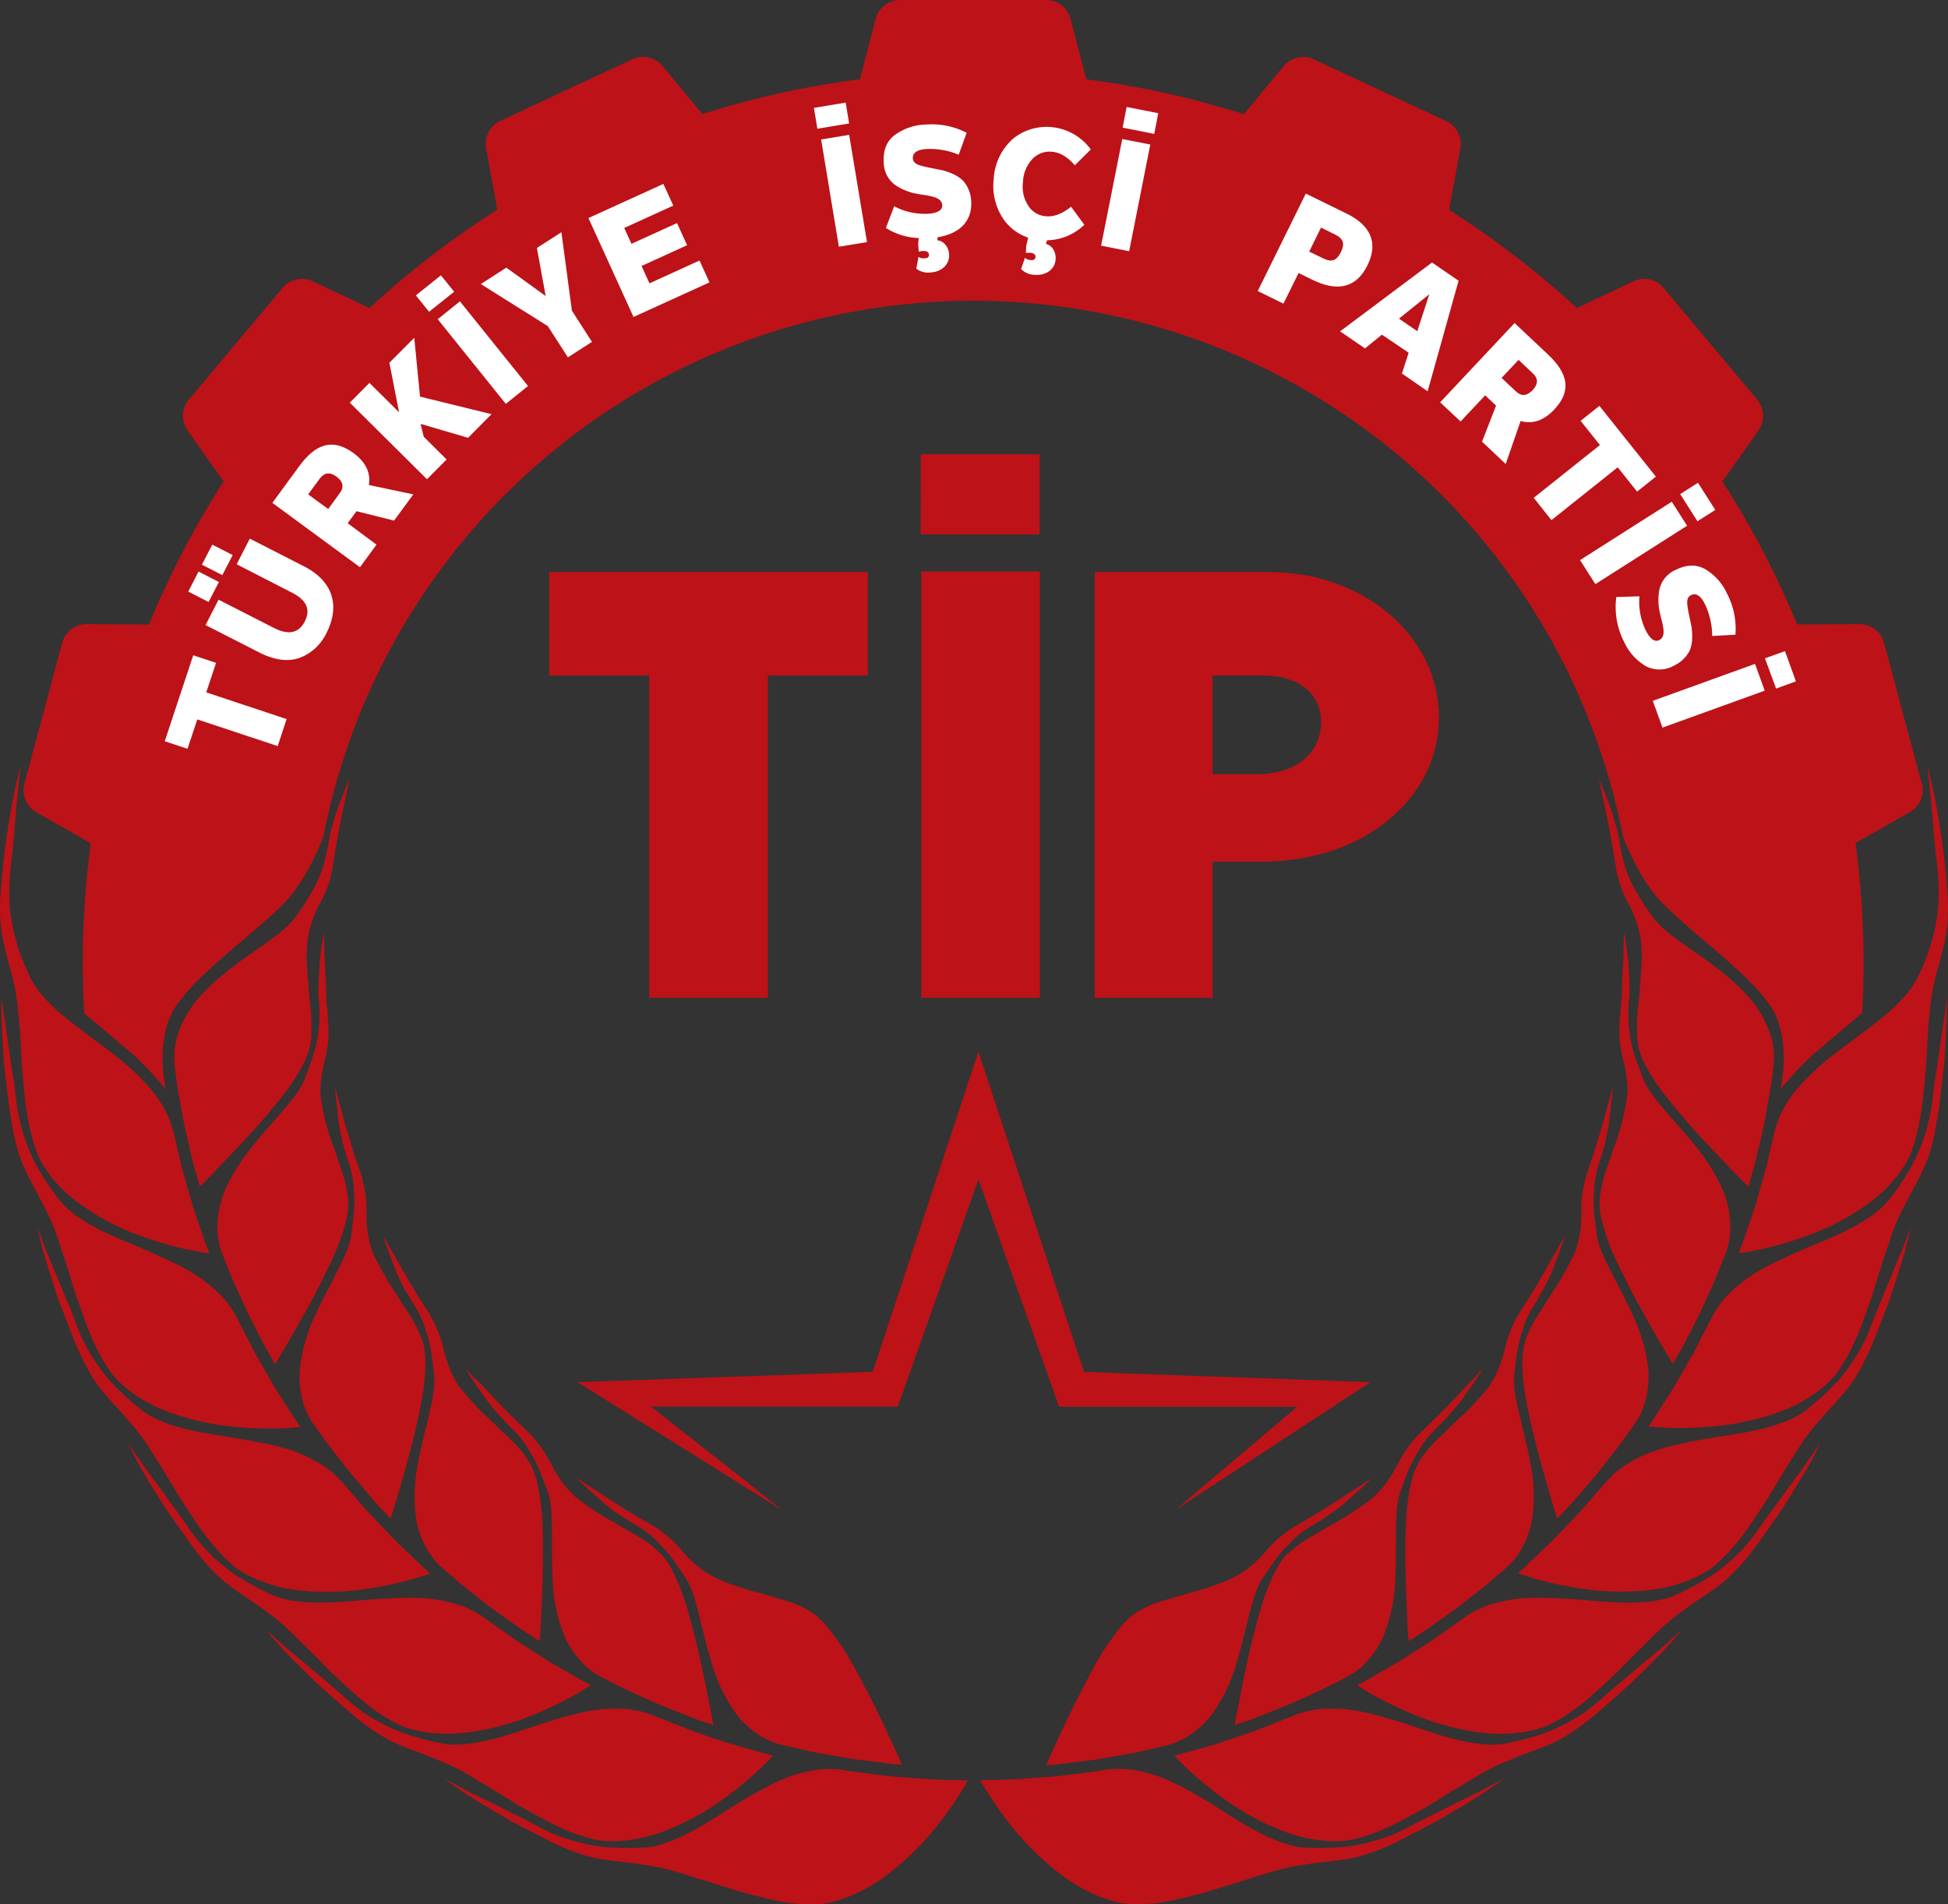 <svg xmlns="http://www.w3.org/2000/svg" viewBox="0 0 486.33 475.51"><rect x="0" y="0" width="486.33" height="475.51" fill="#333333" stroke="none"/><defs><style>.cls-1{fill:#bd1218;}.cls-2{fill:#fff;}</style></defs><g id="Layer_2" data-name="Layer 2"><g id="Layer_1-2" data-name="Layer 1"><path class="cls-1" d="M479.79,195.71l-9.43-35.19a6.33,6.33,0,0,0-6.13-4.68l-15.57.09A221.09,221.09,0,0,0,430,120.23l9-12.73a6.31,6.31,0,0,0-.31-7.7L415.33,71.89a6.31,6.31,0,0,0-7.54-1.65l-14.12,6.69h0a224.7,224.7,0,0,0-31.89-24.51s0,0,0,0l2.8-15.33A6.32,6.32,0,0,0,361,30.21l-33-15.4a6.33,6.33,0,0,0-7.53,1.7l-9.93,12a220.91,220.91,0,0,0-39.33-8.69L267.26,4.71A6.29,6.29,0,0,0,261.16,0H224.72a6.31,6.31,0,0,0-6.1,4.71L214.68,19.8a220.91,220.91,0,0,0-39.33,8.69l-9.93-12a6.33,6.33,0,0,0-7.53-1.7l-33,15.4a6.32,6.32,0,0,0-3.54,6.85l2.8,15.33s0,0,0,0A223.57,223.57,0,0,0,92.22,76.93h0L78.09,70.24a6.3,6.3,0,0,0-7.53,1.65L47.14,99.8a6.29,6.29,0,0,0-.31,7.7l9,12.73a221.14,221.14,0,0,0-18.63,35.7l-15.56-.09a6.32,6.32,0,0,0-6.13,4.68L6.1,195.71a6.3,6.3,0,0,0,3,7.12l13.56,7.72a224.7,224.7,0,0,0-2,29.76c0,4.26.13,8.48.36,12.68,4,3.39,10.38,8.81,12.46,10.55a84.82,84.82,0,0,1,7.91,8.52s-3-12.72,2.6-20.93,17.82-16.72,26.34-25c4.82-4.71,8.3-11.87,10.4-17.19a165.24,165.24,0,0,1,324.46,0c2.1,5.31,5.56,12.44,10.39,17.14,8.5,8.32,20.72,16.83,26.33,25s2.6,20.93,2.6,20.93a83.69,83.69,0,0,1,7.91-8.52c2.08-1.74,8.47-7.17,12.47-10.56.23-4.19.36-8.41.36-12.67a224.7,224.7,0,0,0-2-29.76l13.56-7.72a6.32,6.32,0,0,0,3-7.12"/><path class="cls-1" d="M160.83,461.32a70.29,70.29,0,0,1-10.56-.2,48.89,48.89,0,0,1-7.92-1.7q-1.72-.53-3.24-1.11a31.11,31.11,0,0,1-2.84-1.28c-1.79-.88-3.42-1.76-5-2.59-.81-.42-1.73-.87-2.74-1.35s-2.06-1-3.17-1.6c-2.21-1.11-4.56-2.26-6.72-3.3-1.08-.51-2.08-1.06-3-1.54l-2.43-1.3-2.26-1.18s1.76,1.32,6.09,4.24c2.22,1.38,5.1,3.13,8.75,5.28.46.26.92.55,1.41.82l1.51.8,3.25,1.7,3.57,1.85,1.9,1,2,.93a48.61,48.61,0,0,0,7.43,2.73c.55.16,1.08.3,1.61.42s1.06.2,1.57.29c1,.17,2,.31,3,.43,2,.24,3.9.42,6,.73l3.24.49q1.7.28,3.6.72c5.37,1.37,12.18,3.74,19,5.77,3.42.94,6.83,1.81,10,2.45a44.18,44.18,0,0,0,8.69.7,22.38,22.38,0,0,0,3.7-.45,30.61,30.61,0,0,0,3.73-1.13,41.83,41.83,0,0,0,7.23-3.57c.59-.36,1.16-.71,1.73-1.11s1.14-.83,1.69-1.25c1.12-.84,2.2-1.72,3.23-2.63a75.11,75.11,0,0,0,5.77-5.6c.43-.47.86-.94,1.27-1.41s.82-1,1.21-1.44q1.17-1.44,2.19-2.79c1.36-1.79,2.51-3.46,3.45-4.88,1.86-2.83,2.87-4.68,2.87-4.68l-3.45-.09-3.74-.1c-.7,0-1.44,0-2.2-.08l-2.35-.17-5-.38-2.54-.2-2.5-.31-4.7-.6-2.12-.27-1-.13-.91-.16c-4.92-.9-9.47,0-13.81,1.47a45.18,45.18,0,0,0-6.45,2.93c-1.07.59-2.11,1.13-3.15,1.73s-2.08,1.22-3.11,1.85c-4.13,2.51-8.23,5.33-12.18,7.36a45.87,45.87,0,0,1-5.89,2.64,26.8,26.8,0,0,1-2.87.87c-.48.11-1,.21-1.42.28s-.93.1-1.39.13"/><path class="cls-1" d="M110.68,435.4a72,72,0,0,1-10.19-2.71,45.14,45.14,0,0,1-7.29-3.53c-4.17-2.39-6.84-5.11-9.58-7.46s-7.07-6-10.78-9.06c-.93-.75-1.78-1.51-2.55-2.2l-2.06-1.83-1.91-1.68s1.39,1.69,4.91,5.55c1.83,1.86,4.21,4.24,7.24,7.2.75.75,1.57,1.48,2.45,2.25l2.75,2.43,3,2.63c.53.46,1.06.94,1.62,1.4l1.75,1.38a48.68,48.68,0,0,0,6.54,4.42c.49.28,1,.55,1.47.78s1,.45,1.45.65c1,.41,1.9.78,2.82,1.13,1.85.7,3.67,1.34,5.59,2.13.95.41,2,.79,3,1.24s2.16,1,3.33,1.57c2.46,1.25,5.13,3,8,4.68,1.45.87,2.92,1.78,4.42,2.71l2.26,1.41,2.31,1.31c1.54.86,3.09,1.72,4.61,2.53l2.28,1.18,1.11.56,1.13.49a45.53,45.53,0,0,0,8.26,2.8c.6.12,1.21.22,1.82.3s1.27.09,1.9.1a31.8,31.8,0,0,0,3.88-.19,38.34,38.34,0,0,0,7.88-1.71,59.11,59.11,0,0,0,7.67-3.27q1.83-.93,3.57-1.95c1.16-.67,2.27-1.36,3.36-2.11a90.53,90.53,0,0,0,10.39-8.26c2.48-2.27,3.91-3.89,3.91-3.89l-.9-.21-2.43-.68c-2.05-.6-4.89-1.35-8-2.3s-6.42-2.14-9.54-3.27l-8.16-3.22a24.11,24.11,0,0,0-6.87-1.87,26.87,26.87,0,0,0-3.47-.16,32.92,32.92,0,0,0-3.43.15c-4.58.43-9.31,1.88-13.89,3.28-2.31.73-4.61,1.52-6.9,2.26-1.13.38-2.27.75-3.39,1.09s-2.21.62-3.29.89c-4.34,1.06-8.51,1.68-12.16,1.06"/><path class="cls-1" d="M68.16,398.35a70.29,70.29,0,0,1-9.25-5,46.56,46.56,0,0,1-6.26-5.15c-3.48-3.31-5.44-6.58-7.55-9.52s-5.45-7.52-8.33-11.35c-.35-.49-.71-1-1-1.41l-.92-1.34-1.57-2.27-1.45-2.09s.24.49.79,1.56,1.4,2.73,2.66,5,3.09,5.12,5.34,8.71c.54.91,1.18,1.81,1.85,2.77s1.36,2,2.1,3,1.51,2.14,2.31,3.28c.41.57.81,1.15,1.24,1.73L49.45,388a49.75,49.75,0,0,0,5.32,5.84,24.59,24.59,0,0,0,2.5,2.08c.83.63,1.65,1.21,2.47,1.77,1.63,1.12,3.25,2.17,4.93,3.38.82.62,1.73,1.23,2.65,1.92s1.86,1.45,2.85,2.31,2.12,1.92,3.23,3l.83.84.88.84,1.77,1.74q1.82,1.78,3.66,3.68l1.85,1.89,1.94,1.82c1.29,1.21,2.59,2.41,3.87,3.55a48.47,48.47,0,0,0,3.85,3.23,44.29,44.29,0,0,0,7.35,4.68,18.39,18.39,0,0,0,3.52,1.27,31.52,31.52,0,0,0,3.8.75,37.46,37.46,0,0,0,4,.31,33,33,0,0,0,4.08-.12,59,59,0,0,0,8.21-1.33,60,60,0,0,0,7.71-2.31,90.82,90.82,0,0,0,12.05-5.51c1.47-.8,2.67-1.55,3.49-2.06l1.25-.81-.83-.42-1-.5-1.24-.72L137.25,415l-8.49-5.44c-2.69-1.93-5.22-3.72-7.15-5.09l-1.51-1.05c-.51-.34-1-.65-1.54-.94a24.73,24.73,0,0,0-6.5-2.43c-1.13-.27-2.23-.51-3.37-.67-4.55-.68-9.5-.37-14.28-.1-2.41.16-4.83.38-7.22.57-1.2.09-2.39.18-3.56.25s-2.29.08-3.41.08c-4.46,0-8.66-.37-12.06-1.84"/><path class="cls-1" d="M35.6,352.28a70.67,70.67,0,0,1-7.8-7.11l-.76-.83-.69-.85c-.45-.56-.87-1.11-1.27-1.65-.79-1.09-1.5-2.14-2.13-3.16s-1.19-2-1.7-3c-.25-.48-.49-.95-.72-1.42l-.6-1.4c-.76-1.85-1.4-3.59-2.06-5.28l-5.38-13c-1-2.2-1.68-4.25-2.25-5.72l-.9-2.37s.12.53.38,1.71c.14.58.33,1.32.55,2.24s.47,2,.87,3.26c.75,2.5,1.76,5.72,3.08,9.75.69,2,1.55,4.16,2.47,6.56s1.89,5,3.19,7.76a50,50,0,0,0,3.76,7,29.05,29.05,0,0,0,1.95,2.61c.67.81,1.32,1.57,2,2.31,1.32,1.48,2.64,2.89,4,4.47a64.59,64.59,0,0,1,4.35,5.41c.8,1.13,1.61,2.38,2.41,3.71.21.34.42.68.62,1l.65,1c.44.69.87,1.4,1.32,2.12.88,1.43,1.77,2.93,2.68,4.44.44.76.9,1.52,1.35,2.28l1.45,2.23c1,1.48,2,3,2.93,4.36a50.15,50.15,0,0,0,3,4.06,45.76,45.76,0,0,0,6,6.28,18.73,18.73,0,0,0,3.12,2.06A32.48,32.48,0,0,0,65,394.72,38.9,38.9,0,0,0,68.76,396a33.72,33.72,0,0,0,4,.85,63.29,63.29,0,0,0,16.32.22,91.6,91.6,0,0,0,13-2.5c1.62-.43,3-.88,3.88-1.18l1.42-.49-.7-.61-.82-.71-1-1-6-5.73c-2.23-2.35-4.67-4.9-7-7.3l-5.74-6.64c-.42-.47-.83-.92-1.23-1.38s-.84-.87-1.28-1.27a22.7,22.7,0,0,0-2.74-2.17,26.1,26.1,0,0,0-3-1.73c-1-.52-2-1-3.13-1.45-4.25-1.73-9.13-2.6-13.83-3.47-2.39-.42-4.8-.78-7.16-1.16-1.19-.2-2.36-.39-3.52-.6s-2.24-.47-3.34-.72c-4.34-1.05-8.31-2.43-11.28-4.66"/><path class="cls-1" d="M14.92,299.72a65.38,65.38,0,0,1-5.85-8.78c-.37-.67-.72-1.33-1-2s-.58-1.28-.84-1.91c-.51-1.24-.93-2.43-1.3-3.57a54.54,54.54,0,0,1-1.57-6.34c-.29-2-.48-3.82-.7-5.62s-.61-4.09-1-6.52-.71-5-1.06-7.39c-.18-1.19-.35-2.32-.51-3.34-.08-.51-.15-1-.22-1.46s-.1-.88-.15-1.26C.46,250,.35,249,.35,249s0,.55,0,1.75c0,.6,0,1.36,0,2.3s.08,2,.13,3.35.15,2.8.23,4.49c.06.85.11,1.75.16,2.69,0,.48.07,1,.1,1.47s.11,1,.16,1.54q.36,3.15.81,7c.16,1.27.31,2.6.51,4l.75,4.3a46.52,46.52,0,0,0,2,7.66,54.64,54.64,0,0,0,2.65,5.71c.93,1.76,1.85,3.45,2.79,5.3a53.76,53.76,0,0,1,2.94,6.3c.51,1.29,1,2.7,1.45,4.19s1,3,1.54,4.65c1.05,3.22,1.95,6.69,3.2,10,.59,1.68,1.19,3.34,1.79,5,.32.8.62,1.6.93,2.38s.68,1.53,1,2.26a45,45,0,0,0,4.35,7.56,20.55,20.55,0,0,0,2.56,2.74,30.37,30.37,0,0,0,3,2.41,37.09,37.09,0,0,0,3.38,2.12c.58.32,1.18.63,1.79.93s1.26.57,1.89.84a59.28,59.28,0,0,0,7.9,2.59c1.33.35,2.66.64,4,.89s2.66.44,3.94.61a90.47,90.47,0,0,0,13.23.65c1.67,0,3.1-.16,4-.23l1.49-.14s-.2-.27-.54-.76c-.18-.24-.38-.54-.63-.88l-.78-1.21c-1.15-1.8-2.74-4.27-4.48-7l-5-8.73-4-7.82c-.6-1.1-1.14-2.18-1.81-3.17a24.18,24.18,0,0,0-2.14-2.76,35.93,35.93,0,0,0-5.19-4.53,44.92,44.92,0,0,0-6.06-3.62c-1.07-.55-2.17-1.07-3.28-1.57s-2.18-1-3.28-1.49c-2.21-1-4.46-1.9-6.66-2.84S26.71,308,24.76,307c-4-2.06-7.46-4.36-9.84-7.23"/><path class="cls-1" d="M7.43,243.81a52.82,52.82,0,0,1-3.68-9.88,42.69,42.69,0,0,1-.9-4.21c-.21-1.32-.38-2.58-.45-3.77A63.32,63.32,0,0,1,3,213.8c.4-3.6.79-9.26,1.25-14s.91-8.64.91-8.64-.63,2.11-1.68,7.23A191.51,191.51,0,0,0,.11,223.72a41.72,41.72,0,0,0,1.34,14.05c.24,1,.48,1.9.74,2.85s.55,1.93.81,2.94a53.76,53.76,0,0,1,1.3,6.79q.12,1,.21,2.13c.09.74.17,1.5.25,2.27.14,1.56.26,3.19.36,4.87s.17,3.42.26,5.18.3,3.53.46,5.29.33,3.52.52,5.24l.15,1.27c.06.43.14.84.21,1.26q.23,1.25.45,2.43a44.23,44.23,0,0,0,2.4,8.39,28.13,28.13,0,0,0,4.2,6.34,35.16,35.16,0,0,0,6,5.47,59.09,59.09,0,0,0,7,4.41c1.21.65,2.42,1.26,3.63,1.82s2.49,1.06,3.71,1.52A90.93,90.93,0,0,0,46.77,312c3.36.7,5.48.95,5.48.95l-.34-.86c-.2-.56-.57-1.35-.88-2.37-.69-2-1.63-4.81-2.67-7.87-.27-.76-.48-1.56-.72-2.37s-.46-1.62-.69-2.44c-.47-1.64-.94-3.28-1.39-4.88-.24-.79-.41-1.59-.58-2.36s-.36-1.52-.52-2.25c-.34-1.44-.65-2.78-.91-3.93A28.83,28.83,0,0,0,41.12,277a30.85,30.85,0,0,0-4-5.65,64,64,0,0,0-10.66-9.5c-3.8-2.94-7.78-5.75-11.25-8.69-.43-.36-.86-.73-1.27-1.1s-.79-.74-1.17-1.12q-1.12-1.12-2.13-2.28a22.9,22.9,0,0,1-3.22-4.82"/><path class="cls-1" d="M155.69,378.9l1.58,1c.54.34,1.09.69,1.68,1a24.75,24.75,0,0,1,3.61,2.58,25,25,0,0,1,1.91,1.85c.67.66,1.36,1.39,2.07,2.23s1.44,1.79,2.2,2.87c.38.54.76,1.11,1.16,1.71s.81,1.2,1.24,1.84c1.57,2.35,2.54,5.84,3.51,9.78s2,8.29,3.37,12.68a40.58,40.58,0,0,0,6.13,12,22.8,22.8,0,0,0,4.9,4.49,18.08,18.08,0,0,0,6.39,2.83l3.87.89,2.22.51,1.16.26,1.19.22,4.92.88,2.46.44,1.21.21,1.2.16,8.12,1c1,.16,1.9.17,2.48.23l.91.07s-.84-1.94-2.24-4.95-3.34-7.25-5.53-11.58c-.55-1.08-1.12-2.17-1.7-3.26L214,417.62c-1.2-2.22-2.43-4.36-3.72-6.31-.64-1-1.3-1.9-2-2.8s-1.32-1.78-2-2.57a17.63,17.63,0,0,0-4.28-3.73,25.67,25.67,0,0,0-5.59-2.45c-.54-.17-1.09-.34-1.65-.49s-1.13-.31-1.7-.5c-1.14-.36-2.31-.7-3.49-1l-3.57-1c-1.16-.39-2.3-.79-3.41-1.19a28.6,28.6,0,0,1-5.9-2.68,28.19,28.19,0,0,1-6.75-6.06,27.85,27.85,0,0,0-3.08-3.06c-.29-.24-.6-.49-.93-.73s-.65-.52-1-.78a23.18,23.18,0,0,0-2.37-1.54c-7-4-11.54-7.1-14.46-9l-1.9-1.2-1.27-.87-1-.65s.45.47,1.2,1.22l.61.62.73.66,1.7,1.52c1.22,1.06,2.53,2.27,3.84,3.31s2.62,1.93,3.66,2.59"/><path class="cls-1" d="M125.25,354.1l1.31,1.35.67.7.72.69a24.63,24.63,0,0,1,2.89,3.38,23.06,23.06,0,0,1,1.43,2.25c.5.79,1,1.67,1.49,2.66s1,2.08,1.45,3.31,1,2.58,1.5,4a18.26,18.26,0,0,1,.91,4.65c.08.88.12,1.8.14,2.75s0,1.94.05,2.94c.05,4-.07,8.53.25,13.14a40.93,40.93,0,0,0,3.09,13.16,24.27,24.27,0,0,0,3.68,5.54,17.09,17.09,0,0,0,5.54,4.26c4.11,2.19,10.93,5.43,16.85,7.81l4.19,1.65c1.29.5,2.44,1,3.44,1.31l3.22,1.09s-.34-2.1-1-5.36c-.33-1.64-.71-3.57-1.14-5.71s-.93-4.46-1.47-6.83-1.15-4.77-1.79-7.2-1.31-4.83-2.08-7.05c-1.6-4.36-3.33-8.39-5.84-10.81a13.37,13.37,0,0,0-1-.92c-.36-.33-.74-.65-1.15-1a29.46,29.46,0,0,0-2.66-1.83c-.95-.6-2-1.16-3-1.74s-2.08-1.25-3.15-1.86l-3.22-1.82c-1.07-.62-2.07-1.31-3.05-2s-1.91-1.32-2.78-2c-.44-.32-.86-.64-1.26-1s-.73-.7-1.07-1.06a25.42,25.42,0,0,1-3-3.81c-.4-.62-.78-1.19-1.11-1.83s-.65-1.24-1-1.86a29.17,29.17,0,0,0-5.73-7.71c-5.86-5.54-9.54-9.63-11.93-12.17L118,343.68c-.43-.46-.76-.85-1-1.14l-.79-.87.87,1.48c.14.22.29.48.45.75l.56.82,1.29,1.87c.93,1.32,1.92,2.8,3,4.13s2.08,2.49,2.93,3.38"/><path class="cls-1" d="M101.55,322.82l1,1.61.48.84.54.84a24.62,24.62,0,0,1,2.86,6.48,28.5,28.5,0,0,1,.82,2.94c.24,1.08.45,2.26.63,3.56s.32,2.73.51,4.26a19,19,0,0,1-.23,4.73c-.13.87-.3,1.77-.5,2.71s-.43,1.89-.65,2.87c-.91,3.9-2.09,8.27-2.86,12.82A40.91,40.91,0,0,0,104,380a23.56,23.56,0,0,0,2.26,6.25,20.93,20.93,0,0,0,1.86,2.9,22.38,22.38,0,0,0,2.51,2.56l3,2.6c.56.47,1.13,1,1.73,1.48l1.89,1.48,3.93,3.09c.66.51,1.3,1.05,2,1.52s1.33,1,2,1.42l3.66,2.6,1.61,1.15c.5.35,1,.65,1.44.94l2.86,1.83s.17-2.12.32-5.45.37-7.92.45-12.8c0-2.44,0-4.93,0-7.41s-.14-5-.36-7.35c-.5-4.63-1.25-8.94-3.11-11.9a13.85,13.85,0,0,0-.79-1.15c-.28-.39-.58-.8-.9-1.2a29.33,29.33,0,0,0-2.15-2.41c-.79-.81-1.65-1.6-2.53-2.41s-1.73-1.71-2.63-2.56l-2.7-2.53c-.89-.86-1.69-1.77-2.5-2.63s-1.54-1.73-2.24-2.57c-.34-.43-.68-.84-1-1.26s-.55-.86-.8-1.27a26.52,26.52,0,0,1-2-4.43,20.06,20.06,0,0,1-.65-2l-.51-2a29.2,29.2,0,0,0-3.74-8.84c-4.38-6.76-7-11.6-8.69-14.63L97,311c-.33-.54-.54-1-.73-1.36-.39-.7-.56-1-.56-1s.18.63.49,1.64c.14.51.36,1.1.61,1.75l.81,2.13c.59,1.5,1.19,3.17,1.88,4.69s1.44,2.92,2,4"/><path class="cls-1" d="M86,286.87l.52,1.79c.16.62.42,1.22.62,1.87a24.67,24.67,0,0,1,1,4.32c.13.82.16,1.71.24,2.64a29.43,29.43,0,0,1,.09,3c0,1.11-.11,2.3-.25,3.61-.08.66-.16,1.34-.25,2.05s-.16,1.43-.26,2.2a19.16,19.16,0,0,1-1.35,4.54c-.66,1.62-1.57,3.36-2.45,5.13-1.8,3.58-4,7.54-5.83,11.78a40.93,40.93,0,0,0-3.3,13.1,23.53,23.53,0,0,0,.72,6.61,19.53,19.53,0,0,0,1.12,3.25,21.7,21.7,0,0,0,1.83,3.08l2.31,3.24c.42.59.85,1.23,1.33,1.85s1,1.25,1.48,1.88l3.09,3.94c.52.64,1,1.33,1.56,1.94s1.07,1.25,1.6,1.84L92.74,374,94,375.47c.41.45.82.86,1.18,1.25l2.35,2.46s.66-2,1.6-5.22,2.23-7.61,3.46-12.33c.61-2.36,1.19-4.78,1.72-7.21s1-4.91,1.39-7.23c.6-4.61.89-9-.21-12.3-.14-.42-.31-.86-.5-1.29s-.36-.92-.58-1.38a31.79,31.79,0,0,0-1.52-2.85c-.58-1-1.22-1.95-1.89-2.95s-1.27-2.06-1.94-3.09l-2-3.1a18,18,0,0,1-.93-1.57l-.87-1.56c-.57-1-1.1-2.05-1.56-3-.24-.5-.46-1-.66-1.45s-.33-1-.47-1.43a25.82,25.82,0,0,1-.93-4.78c-.07-.72-.12-1.43-.15-2.12v-2.11a29.76,29.76,0,0,0-.29-4.32c-.06-.38-.13-.77-.22-1.17s-.18-.8-.27-1.24a23.37,23.37,0,0,0-.74-2.72L89,290c-.15-.45-.31-.87-.45-1.29s-.25-.84-.37-1.25c-.48-1.63-.92-3.11-1.34-4.46l-.6-1.91c-.18-.6-.31-1.18-.46-1.73-.29-1.09-.54-2.05-.77-2.89-.46-1.68-.84-2.86-1-3.63l-.29-1.14s0,.17,0,.46,0,.73.07,1.25c.12,1,.28,2.5.46,4.1.1.81.2,1.65.31,2.49l.17,1.28.24,1.24c.34,1.63.68,3.17,1,4.35"/><path class="cls-1" d="M79.45,248.21a40.31,40.31,0,0,1,.17,8.29c-.11.83-.17,1.69-.34,2.62a26.37,26.37,0,0,1-.67,3c-.3,1.08-.66,2.22-1.13,3.46s-.88,2.56-1.47,4c-2.24,5.29-8.93,11.16-14.47,18.52a52.49,52.49,0,0,0-3.69,5.71c-.55,1-1.06,2-1.52,3.06A22.15,22.15,0,0,0,55.19,300a24.6,24.6,0,0,0-.9,6.59,17.23,17.23,0,0,0,.33,3.42,22.75,22.75,0,0,0,1,3.43c.88,2.16,1.9,5,3.32,8s2.71,6.18,4.23,9l2.05,4c.31.62.61,1.2.9,1.75l.85,1.49,1.7,3s1.12-1.82,2.78-4.7c.83-1.44,1.81-3.15,2.88-5s2.26-4,3.41-6.12,2.31-4.37,3.38-6.59,2.2-4.51,3.08-6.69c.44-1.09.84-2.17,1.18-3.22.17-.52.33-1,.47-1.55s.31-1,.44-1.54a17.76,17.76,0,0,0,.65-5.67,31.92,31.92,0,0,0-1.21-6c-.33-1.08-.71-2.18-1.13-3.31s-.74-2.3-1.15-3.46a57.18,57.18,0,0,1-3.44-13.33,26.18,26.18,0,0,1,.28-4.86c.11-.73.23-1.42.37-2.11.07-.34.13-.68.2-1s.17-.68.26-1a30.25,30.25,0,0,0,.79-4.27,35.88,35.88,0,0,0,0-5.29c-.14-2-.3-3.86-.45-5.56q0-.33-.06-.63c0-.21,0-.41,0-.62,0-.41,0-.81,0-1.2,0-.78-.06-1.51-.09-2.22-.06-1.42-.13-2.68-.2-3.82s-.06-2.13-.11-3c-.08-3.49-.14-5-.14-5s-.12.65-.3,1.69-.39,2.5-.57,4.11-.3,3.39-.39,5.07-.15,3.26-.12,4.49"/><path class="cls-1" d="M82.24,209a51.2,51.2,0,0,1-1.79,8.08c-1.07,3.13-3,6.79-6.63,11.84a20.47,20.47,0,0,1-3.29,3.42c-1.34,1.12-2.87,2.25-4.51,3.42-3.32,2.35-7.09,4.86-10.54,7.77a55.29,55.29,0,0,0-5,4.69,29.68,29.68,0,0,0-2.2,2.6,31.81,31.81,0,0,0-1.81,2.8,24.13,24.13,0,0,0-2.5,6.2,15.28,15.28,0,0,0-.44,3.39,21.92,21.92,0,0,0,.16,3.59c.15,1.15.32,2.49.5,3.94s.53,3,.81,4.6.59,3.27.88,4.92.74,3.26,1.08,4.82c.72,3.1,1.34,5.94,2,7.94l.94,3.27s1.52-1.49,3.84-3.89c1.15-1.2,2.51-2.62,4-4.2s3.14-3.31,4.79-5.12,3.3-3.69,4.87-5.59l2.37-2.88c.77-1,1.51-1.92,2.21-2.88a41.09,41.09,0,0,0,3.51-5.62,18.2,18.2,0,0,0,2-5.36,17.38,17.38,0,0,0,.24-2.88c0-1,0-2.11,0-3.23s-.14-2.29-.26-3.49-.3-2.41-.36-3.65c-.18-2.46-.41-5-.53-7.32a33.25,33.25,0,0,1,.36-6.5,29.4,29.4,0,0,1,3.18-8.52,27.92,27.92,0,0,0,3-9.11c1.21-8,2.4-13.32,3.12-16.73.37-1.7.63-2.91.79-3.7l.23-1.15s-.25.6-.67,1.58-1,2.33-1.54,3.83A65.23,65.23,0,0,0,82.24,209"/><path class="cls-1" d="M282.8,475.49a45,45,0,0,0,8.7-.7c3.18-.64,6.59-1.52,10-2.45,6.8-2,13.62-4.4,19-5.76,1.27-.31,2.47-.54,3.6-.73l3.24-.5c2.05-.3,4-.48,6-.72,1-.13,2-.26,3-.43.51-.09,1-.17,1.57-.29s1.06-.26,1.61-.41a51.68,51.68,0,0,0,7.42-2.74l2-.93,1.9-1L354.4,457l3.25-1.71,1.51-.8c.49-.27.95-.55,1.41-.82,3.65-2.14,6.53-3.89,8.75-5.27,4.33-2.92,6.08-4.24,6.08-4.24l-2.25,1.18-2.43,1.3c-.92.48-1.92,1-3,1.53-2.15,1.05-4.5,2.2-6.71,3.31-1.11.55-2.16,1.13-3.17,1.6s-1.94.93-2.74,1.35c-1.61.83-3.24,1.71-5,2.6-.9.42-1.82.9-2.84,1.27s-2.09.76-3.24,1.11a47.85,47.85,0,0,1-7.92,1.7,70.39,70.39,0,0,1-10.57.2c-.45,0-.92-.07-1.38-.13s-.94-.17-1.42-.28c-.95-.23-1.91-.52-2.88-.86a47.82,47.82,0,0,1-5.87-2.65c-4-2-8.06-4.85-12.19-7.36-1-.63-2.07-1.25-3.11-1.85s-2.09-1.14-3.15-1.74a46.25,46.25,0,0,0-6.45-2.92c-4.34-1.45-8.89-2.37-13.81-1.47l-.91.16-1,.13-2.12.27-4.7.59-2.5.32-2.54.2-5,.37-2.36.19c-.76.06-1.5,0-2.2.07l-3.74.1-3.46.08s1,1.86,2.88,4.7c.94,1.41,2.09,3.07,3.45,4.87q1,1.36,2.19,2.79c.39.48.79,1,1.21,1.44s.83.94,1.27,1.41a78.81,78.81,0,0,0,5.76,5.6c1.05.9,2.12,1.79,3.23,2.64.56.42,1.13.83,1.7,1.24s1.14.75,1.72,1.11a42.28,42.28,0,0,0,7.24,3.57,32.48,32.48,0,0,0,3.73,1.13,23.52,23.52,0,0,0,3.69.45"/><path class="cls-1" d="M337.61,459.36a45.79,45.79,0,0,0,8.26-2.8l1.13-.49,1.12-.56,2.27-1.18c1.52-.81,3.06-1.67,4.61-2.53l2.31-1.31,2.26-1.41q2.25-1.4,4.42-2.72c2.92-1.69,5.59-3.41,8.05-4.68,1.17-.59,2.27-1.11,3.33-1.56s2.08-.83,3-1.24c1.92-.79,3.74-1.42,5.59-2.13.92-.35,1.86-.72,2.82-1.13.47-.2,1-.42,1.45-.65s1-.51,1.47-.78a49.65,49.65,0,0,0,6.54-4.42l1.75-1.38c.56-.46,1.09-.94,1.62-1.39l3-2.64,2.75-2.43c.87-.77,1.71-1.51,2.45-2.26,3-2.95,5.41-5.32,7.24-7.19,3.52-3.86,4.91-5.55,4.91-5.55l-1.91,1.68L416,410.44c-.77.69-1.62,1.45-2.55,2.2-3.71,3-8,6.75-10.77,9.05s-5.42,5.08-9.6,7.47a44.6,44.6,0,0,1-7.28,3.53,70.65,70.65,0,0,1-10.19,2.71c-3.65.62-7.83,0-12.16-1.06-1.08-.27-2.18-.56-3.29-.89s-2.26-.71-3.4-1.09c-2.28-.74-4.58-1.53-6.89-2.26-4.58-1.4-9.31-2.85-13.89-3.28-1.16-.11-2.29-.15-3.43-.15a26.79,26.79,0,0,0-3.47.16,23.79,23.79,0,0,0-6.87,1.87l-8.17,3.22c-3.11,1.13-6.47,2.21-9.53,3.27s-5.94,1.7-8,2.3l-2.43.69-.9.2s1.43,1.62,3.91,3.89a90.53,90.53,0,0,0,10.39,8.26c1.09.75,2.2,1.44,3.36,2.11s2.34,1.33,3.57,1.95a58.52,58.52,0,0,0,7.67,3.27,38.34,38.34,0,0,0,7.88,1.71,31.7,31.7,0,0,0,3.88.19c.64,0,1.27-.05,1.89-.1s1.23-.18,1.83-.3"/><path class="cls-1" d="M386.93,430.62a45.16,45.16,0,0,0,7.34-4.68c1.32-.95,2.57-2.1,3.86-3.23s2.58-2.35,3.87-3.56l1.94-1.81,1.85-1.9c1.24-1.26,2.45-2.5,3.66-3.68l1.77-1.74.88-.84c.28-.29.55-.57.83-.84,1.11-1.11,2.18-2.13,3.22-3s1.94-1.62,2.86-2.31,1.82-1.3,2.65-1.91c1.68-1.22,3.29-2.27,4.93-3.39.82-.56,1.63-1.14,2.47-1.77a24.59,24.59,0,0,0,2.5-2.08,48.12,48.12,0,0,0,5.32-5.84l1.37-1.76c.43-.58.83-1.17,1.24-1.73.81-1.14,1.57-2.23,2.31-3.28l2.11-3c.66-1,1.3-1.88,1.84-2.78,2.25-3.59,4-6.47,5.33-8.71s2.12-3.94,2.67-5l.79-1.56-1.45,2.08-1.57,2.27-.92,1.34c-.33.46-.68.92-1,1.41-2.89,3.83-6.16,8.45-8.33,11.35s-4.07,6.21-7.56,9.52a45.8,45.8,0,0,1-6.25,5.15,70.29,70.29,0,0,1-9.25,5c-3.4,1.47-7.6,1.86-12.06,1.85-1.12,0-2.25,0-3.41-.09l-3.55-.25c-2.4-.19-4.82-.41-7.23-.57-4.78-.27-9.73-.58-14.28.1-1.14.16-2.24.41-3.37.67a25.72,25.72,0,0,0-3.32,1,24.58,24.58,0,0,0-3.18,1.46c-.51.29-1,.6-1.54.93l-1.51,1.06c-1.93,1.37-4.46,3.16-7.16,5.09L349.08,415l-7.21,4.14-1.24.71c-.38.21-.7.37-1,.51l-.82.42,1.25.82c.82.5,2,1.25,3.49,2.05a90.82,90.82,0,0,0,12.05,5.51,60.36,60.36,0,0,0,7.7,2.31,59.41,59.41,0,0,0,8.22,1.33,31.15,31.15,0,0,0,4.08.12,36.86,36.86,0,0,0,4-.32,31.29,31.29,0,0,0,3.81-.74,19.07,19.07,0,0,0,3.52-1.26"/><path class="cls-1" d="M428,391a46.38,46.38,0,0,0,6-6.28c1.05-1.23,2-2.64,3-4.05s1.95-2.89,2.92-4.37l1.46-2.23,1.36-2.28c.89-1.51,1.78-3,2.67-4.44l1.31-2.12.66-1,.61-1c.81-1.33,1.62-2.58,2.42-3.71a63,63,0,0,1,4.35-5.41c1.35-1.58,2.67-3,4-4.47.65-.74,1.32-1.5,2-2.31a29.05,29.05,0,0,0,1.95-2.61,51,51,0,0,0,3.77-7c1.29-2.75,2.24-5.38,3.18-7.76s1.78-4.56,2.47-6.57c1.32-4,2.32-7.25,3.08-9.74.4-1.25.64-2.35.87-3.26l.54-2.25c.27-1.17.39-1.71.39-1.71s-.34.91-.9,2.38-1.29,3.52-2.25,5.72l-5.38,13c-.67,1.69-1.3,3.43-2.06,5.28l-.6,1.4c-.23.47-.47.94-.72,1.42-.51,1-1.07,2-1.7,3s-1.34,2.07-2.13,3.16c-.4.54-.82,1.09-1.27,1.65l-.69.85-.76.83a70.67,70.67,0,0,1-7.8,7.11c-3,2.23-7,3.61-11.28,4.66-1.09.25-2.19.5-3.34.72s-2.33.4-3.52.6c-2.36.38-4.77.74-7.15,1.16-4.71.87-9.59,1.74-13.84,3.48-1.08.42-2.09.92-3.12,1.44a24.15,24.15,0,0,0-3,1.74,22.5,22.5,0,0,0-2.75,2.16c-.43.41-.85.83-1.27,1.27l-1.22,1.38-5.76,6.64-7,7.3-6,5.73-1,1c-.31.28-.59.52-.82.71l-.7.61,1.42.49c.9.3,2.26.75,3.87,1.18a92.06,92.06,0,0,0,13,2.5,60.55,60.55,0,0,0,8,.42,59.34,59.34,0,0,0,8.29-.64,33.3,33.3,0,0,0,4-.85,38.9,38.9,0,0,0,3.78-1.25,32.48,32.48,0,0,0,3.53-1.62A18.73,18.73,0,0,0,428,391"/><path class="cls-1" d="M458.56,342.84a45.68,45.68,0,0,0,4.35-7.56c.34-.74.72-1.47,1-2.26s.61-1.58.93-2.38c.61-1.62,1.2-3.28,1.79-5,1.24-3.32,2.15-6.79,3.2-10,.5-1.61,1-3.17,1.54-4.65s.94-2.9,1.45-4.19a53.76,53.76,0,0,1,2.94-6.3c.94-1.85,1.87-3.54,2.79-5.3a54.64,54.64,0,0,0,2.65-5.71,46.52,46.52,0,0,0,2-7.66l.75-4.3c.19-1.39.35-2.71.51-4,.3-2.54.56-4.86.81-7,.05-.53.11-1,.16-1.54s.07-1,.09-1.47c.06-.94.11-1.84.17-2.69.08-1.69.16-3.18.22-4.49s.1-2.41.14-3.35,0-1.7,0-2.3c0-1.2,0-1.75,0-1.75s-.11,1-.29,2.52c-.05.39-.1.82-.15,1.28s-.14.94-.22,1.45c-.16,1-.33,2.15-.51,3.34-.35,2.36-.73,4.95-1.06,7.39s-.8,4.73-1,6.52-.41,3.64-.7,5.62a54.54,54.54,0,0,1-1.57,6.34c-.37,1.14-.79,2.33-1.3,3.57-.26.63-.52,1.26-.84,1.91s-.67,1.3-1,2a66,66,0,0,1-5.85,8.77c-2.38,2.87-5.87,5.17-9.84,7.23-1.95,1-4.17,2-6.36,2.92s-4.45,1.86-6.66,2.83c-1.1.49-2.2,1-3.28,1.5s-2.21,1-3.28,1.57a44.31,44.31,0,0,0-6.06,3.62,35.93,35.93,0,0,0-5.19,4.53,24.63,24.63,0,0,0-2.15,2.77c-.66,1-1.2,2.06-1.8,3.16-1.08,2.1-2.49,4.86-4,7.82l-5,8.73c-1.74,2.73-3.33,5.2-4.48,7l-.78,1.21c-.25.34-.46.64-.63.89l-.54.75,1.49.14c.95.07,2.38.2,4.05.23a90.34,90.34,0,0,0,13.22-.65c1.29-.17,2.65-.34,3.95-.61s2.63-.55,4-.89a59.28,59.28,0,0,0,7.9-2.59c.63-.26,1.28-.54,1.89-.84s1.21-.61,1.79-.93A37.09,37.09,0,0,0,453,348a30.37,30.37,0,0,0,3-2.41,20.55,20.55,0,0,0,2.56-2.74"/><path class="cls-1" d="M476.76,288.67a43.31,43.31,0,0,0,2.39-8.37c.16-.8.32-1.61.46-2.44.07-.42.15-.83.21-1.26l.15-1.27c.19-1.72.36-3.47.53-5.24l.45-5.29c.1-1.76.18-3.49.26-5.17s.22-3.33.36-4.88c.07-.77.16-1.53.25-2.27s.13-1.44.21-2.13a52.36,52.36,0,0,1,1.3-6.79c.26-1,.53-2,.8-2.94s.51-1.89.76-2.85a41.75,41.75,0,0,0,1.33-14.05,191.51,191.51,0,0,0-3.36-25.36c-1.05-5.12-1.68-7.23-1.68-7.23s.46,3.87.9,8.64.87,10.43,1.26,14a63.25,63.25,0,0,1,.59,12.14c-.08,1.2-.24,2.45-.45,3.78a42.69,42.69,0,0,1-.9,4.21,51.9,51.9,0,0,1-3.69,9.87,22.33,22.33,0,0,1-3.22,4.83c-.65.77-1.37,1.53-2.13,2.28-.37.38-.76.75-1.16,1.12s-.84.74-1.27,1.1c-3.47,2.94-7.45,5.75-11.25,8.69a64.39,64.39,0,0,0-10.66,9.5,31,31,0,0,0-4,5.65,28.83,28.83,0,0,0-2.43,6.69c-.27,1.15-.57,2.48-.91,3.93-.16.73-.34,1.47-.51,2.25s-.35,1.57-.59,2.37c-.46,1.59-.92,3.24-1.39,4.87-.23.82-.47,1.64-.7,2.44s-.44,1.61-.71,2.37c-1,3.07-2,5.85-2.67,7.87-.32,1-.68,1.81-.89,2.37l-.33.86s2.12-.25,5.48-1a89,89,0,0,0,12.67-3.79c1.22-.47,2.46-1,3.71-1.52s2.42-1.17,3.63-1.82a59.09,59.09,0,0,0,7-4.41,34.38,34.38,0,0,0,6-5.47,27.64,27.64,0,0,0,4.2-6.35"/><path class="cls-1" d="M284.35,402.21a17.48,17.48,0,0,0-4.29,3.73c-.68.79-1.35,1.65-2,2.57s-1.32,1.81-2,2.8c-1.28,1.95-2.52,4.1-3.73,6.31L270.62,421c-.58,1.09-1.14,2.18-1.69,3.26-2.2,4.33-4.14,8.5-5.54,11.58s-2.24,4.95-2.24,4.95l.91-.07c.58-.06,1.44-.07,2.48-.23l8.12-1,1.2-.16,1.21-.21,2.46-.44,4.92-.88,1.19-.21,1.16-.27,2.21-.51,3.88-.89a18.08,18.08,0,0,0,6.39-2.83,23,23,0,0,0,4.89-4.49,40.11,40.11,0,0,0,6.13-12c1.42-4.39,2.38-8.81,3.38-12.68s1.94-7.43,3.51-9.78l1.25-1.84c.39-.6.77-1.17,1.15-1.71.76-1.08,1.49-2,2.2-2.87s1.4-1.57,2.07-2.23a24,24,0,0,1,5.53-4.44c.58-.33,1.13-.68,1.67-1l1.58-1c1-.67,2.32-1.59,3.65-2.59s2.64-2.24,3.85-3.31c.6-.54,1.17-1.05,1.7-1.51l.73-.67.62-.62,1.19-1.23-1,.65-1.28.88-1.89,1.2c-2.92,1.91-7.46,5-14.46,9a25,25,0,0,0-2.37,1.55c-.35.26-.68.52-1,.78s-.64.49-.94.74a28.5,28.5,0,0,0-3.07,3,27.81,27.81,0,0,1-6.75,6.07,28.6,28.6,0,0,1-5.9,2.68c-1.11.4-2.25.8-3.41,1.19s-2.38.65-3.56,1-2.36.67-3.5,1c-.57.2-1.14.34-1.7.5s-1.11.32-1.65.49a25.36,25.36,0,0,0-5.58,2.45"/><path class="cls-1" d="M321.57,387.8c-2.51,2.42-4.25,6.46-5.84,10.81-.77,2.22-1.46,4.61-2.08,7.05s-1.26,4.81-1.8,7.2-1,4.69-1.46,6.83-.81,4.08-1.14,5.71c-.65,3.25-1,5.36-1,5.36l3.23-1.09c1-.31,2.15-.81,3.44-1.31l4.19-1.65c5.92-2.38,12.74-5.62,16.85-7.81A23.07,23.07,0,0,0,339,417a21.49,21.49,0,0,0,2.48-2.37,23.64,23.64,0,0,0,3.68-5.54,40.94,40.94,0,0,0,3.1-13.16c.32-4.61.2-9.13.25-13.14,0-1,0-2,.05-2.94s.07-1.87.14-2.75a19.18,19.18,0,0,1,.9-4.65l1.5-4c.49-1.23,1-2.33,1.46-3.31s1-1.87,1.49-2.67.95-1.57,1.42-2.24a25.37,25.37,0,0,1,2.9-3.38l.72-.69.67-.71c.45-.45.88-.9,1.31-1.34.84-.89,1.87-2.09,2.94-3.39s2-2.8,3-4.12c.46-.66.9-1.3,1.29-1.88.2-.28.38-.56.56-.81l.44-.75c.55-.91.88-1.48.88-1.48l-.79.87c-.27.29-.6.68-1,1.14s-.95,1-1.56,1.62c-2.39,2.55-6.07,6.64-11.93,12.18a29.23,29.23,0,0,0-5.74,7.71c-.32.62-.64,1.24-1,1.86s-.72,1.22-1.11,1.83a26.66,26.66,0,0,1-3,3.82c-.33.35-.7.7-1.08,1.05s-.81.66-1.25,1c-.86.66-1.8,1.31-2.78,2s-2,1.34-3.05,2l-3.22,1.82c-1.07.61-2.13,1.23-3.15,1.86s-2.07,1.14-3,1.74a29.66,29.66,0,0,0-2.67,1.83c-.4.31-.78.63-1.14.95s-.72.61-1,.93"/><path class="cls-1" d="M354.35,364.91c-1.85,3-2.61,7.28-3.11,11.9-.23,2.34-.33,4.83-.36,7.35s-.07,5,0,7.41c.08,4.88.32,9.52.45,12.8s.32,5.45.32,5.45l2.86-1.84c.44-.28.93-.58,1.44-.94l1.61-1.14,3.66-2.6,2-1.42c.68-.47,1.31-1,2-1.52l3.93-3.09,1.89-1.48c.61-.5,1.17-1,1.73-1.48,1.1-1,2.11-1.84,3-2.6a22.38,22.38,0,0,0,2.51-2.56,21.27,21.27,0,0,0,1.86-2.9,23.79,23.79,0,0,0,2.26-6.25,40.91,40.91,0,0,0-.11-13.52c-.77-4.55-2-8.92-2.86-12.82-.22-1-.44-2-.64-2.87s-.38-1.84-.51-2.7a18.62,18.62,0,0,1-.23-4.74c.19-1.53.36-2.94.51-4.26s.39-2.48.63-3.56a28.5,28.5,0,0,1,.82-2.94c.27-.91.54-1.75.85-2.52a25.16,25.16,0,0,1,2-4l.54-.84.48-.84.95-1.61c.61-1.07,1.32-2.48,2.05-4s1.29-3.2,1.88-4.7l.81-2.13c.25-.65.47-1.24.61-1.75l.5-1.64s-.18.32-.56,1c-.2.35-.41.81-.74,1.35l-1.13,1.94c-1.7,3-4.31,7.87-8.68,14.63a28.91,28.91,0,0,0-3.75,8.84l-.51,2c-.17.69-.41,1.34-.65,2a25.74,25.74,0,0,1-2,4.42c-.25.42-.51.85-.8,1.28s-.64.83-1,1.26c-.69.84-1.45,1.7-2.25,2.57s-1.6,1.78-2.49,2.63-1.8,1.69-2.71,2.53-1.77,1.7-2.62,2.55-1.74,1.62-2.53,2.42a31.07,31.07,0,0,0-2.15,2.41c-.32.4-.61.81-.9,1.2s-.55.77-.79,1.15"/><path class="cls-1" d="M380.81,334.89c-1.1,3.32-.81,7.69-.21,12.3.33,2.33.82,4.76,1.39,7.23s1.1,4.85,1.72,7.21c1.23,4.72,2.56,9.17,3.46,12.33s1.6,5.22,1.6,5.22l2.35-2.46c.36-.39.77-.79,1.18-1.25s.83-1,1.29-1.49l2.94-3.4,1.6-1.85c.55-.62,1-1.29,1.56-2,1-1.31,2.08-2.64,3.09-3.93l1.49-1.88c.47-.63.89-1.25,1.32-1.85l2.31-3.24a22.18,22.18,0,0,0,1.83-3.07,20,20,0,0,0,1.12-3.26,23.57,23.57,0,0,0,.72-6.61,40.5,40.5,0,0,0-3.31-13.1c-1.83-4.24-4-8.2-5.82-11.78-.87-1.77-1.79-3.52-2.45-5.13a18.65,18.65,0,0,1-1.34-4.54c-.11-.77-.2-1.5-.27-2.2s-.17-1.39-.25-2.05c-.14-1.31-.22-2.5-.25-3.6a29.45,29.45,0,0,1,.09-3.05c.08-.93.11-1.82.23-2.64a24.81,24.81,0,0,1,1-4.32c.19-.65.44-1.25.61-1.86l.52-1.8c.34-1.18.68-2.72,1-4.35.07-.41.16-.83.25-1.24l.16-1.28c.1-.84.21-1.69.31-2.49.18-1.6.34-3.05.46-4.1.06-.52.05-1,.07-1.25s0-.46,0-.46l-.29,1.14c-.21.77-.59,2-1.05,3.63-.22.84-.48,1.8-.78,2.89-.15.54-.27,1.13-.46,1.74s-.39,1.24-.59,1.91c-.42,1.34-.86,2.82-1.33,4.45-.13.41-.23.83-.38,1.25s-.3.85-.45,1.28c-.3.88-.61,1.79-.94,2.74a25.72,25.72,0,0,0-.75,2.72c-.08.44-.17.85-.26,1.24s-.16.79-.22,1.17a28.37,28.37,0,0,0-.29,4.33v2.1c0,.69-.08,1.39-.15,2.12a25.82,25.82,0,0,1-.93,4.78c-.14.47-.28.95-.47,1.43s-.43,1-.66,1.44c-.47,1-1,2-1.56,3q-.44.76-.87,1.56c-.29.52-.58,1.06-.93,1.57l-2,3.1c-.67,1-1.32,2.07-1.94,3.1s-1.31,2-1.89,2.93a31.93,31.93,0,0,0-1.52,2.86c-.21.46-.4.93-.59,1.37a13.11,13.11,0,0,0-.49,1.3"/><path class="cls-1" d="M399.35,299.52a18.05,18.05,0,0,0,.65,5.67c.13.51.27,1,.44,1.54s.3,1,.47,1.56c.34,1,.74,2.12,1.18,3.21.88,2.18,1.94,4.43,3.08,6.69s2.22,4.44,3.38,6.58,2.32,4.23,3.41,6.12,2.05,3.6,2.88,5c1.66,2.88,2.78,4.69,2.78,4.69l1.7-2.95.85-1.49.9-1.75c.63-1.23,1.33-2.59,2.05-4,1.52-2.8,2.87-6,4.23-9s2.44-5.83,3.31-8a21.71,21.71,0,0,0,1-3.43,18,18,0,0,0,.33-3.42,24.55,24.55,0,0,0-.9-6.59,21.45,21.45,0,0,0-1.15-3.16c-.45-1-1-2.06-1.51-3.05a53.16,53.16,0,0,0-3.69-5.72c-5.54-7.36-12.23-13.23-14.47-18.52-.59-1.45-1-2.76-1.47-4s-.83-2.38-1.13-3.45a29.69,29.69,0,0,1-.68-3c-.17-.93-.21-1.79-.34-2.62a41,41,0,0,1,.18-8.29c0-1.23,0-2.82-.11-4.49s-.19-3.45-.4-5.07-.42-3.06-.57-4.1-.3-1.7-.3-1.7-.06,1.48-.15,5c0,.87,0,1.88-.09,3s-.14,2.4-.21,3.82c0,.71-.06,1.44-.09,2.22,0,.39,0,.79,0,1.2,0,.2,0,.41,0,.62l-.06.63q-.24,2.55-.45,5.56a33.07,33.07,0,0,0,0,5.28,28.81,28.81,0,0,0,.78,4.28c.09.35.18.68.26,1s.13.68.2,1c.13.68.26,1.38.37,2.1a25.51,25.51,0,0,1,.28,4.87,56.68,56.68,0,0,1-3.44,13.33c-.41,1.16-.75,2.34-1.15,3.46s-.8,2.23-1.13,3.31a31.76,31.76,0,0,0-1.21,6"/><path class="cls-1" d="M408.89,260.77a18,18,0,0,0,2,5.36,40,40,0,0,0,3.5,5.62c.7,1,1.44,1.92,2.21,2.88s1.58,1.92,2.36,2.88c1.58,1.89,3.24,3.78,4.88,5.59s3.28,3.54,4.8,5.12,2.81,3,4,4.2c2.32,2.4,3.84,3.9,3.84,3.9l.93-3.28c.63-2,1.25-4.84,2-7.94.35-1.56.77-3.18,1.09-4.82s.59-3.31.88-4.92.57-3.16.81-4.6.35-2.79.5-3.94a21.92,21.92,0,0,0,.16-3.59,15.36,15.36,0,0,0-.44-3.39,24.49,24.49,0,0,0-2.5-6.2,30.4,30.4,0,0,0-1.81-2.8,29.68,29.68,0,0,0-2.2-2.6,54,54,0,0,0-5-4.69c-3.46-2.91-7.22-5.42-10.53-7.76-1.65-1.18-3.18-2.31-4.52-3.44a20.06,20.06,0,0,1-3.29-3.41c-3.65-5.05-5.56-8.71-6.64-11.84a50.83,50.83,0,0,1-1.78-8.08,64.74,64.74,0,0,0-2.75-9.11c-.59-1.52-1.12-2.87-1.55-3.84l-.66-1.58.22,1.15c.17.79.43,2,.8,3.7.72,3.41,1.91,8.77,3.12,16.73a27.69,27.69,0,0,0,3,9.11,29.63,29.63,0,0,1,3.18,8.51,34.15,34.15,0,0,1,.37,6.51c-.13,2.36-.36,4.86-.54,7.32,0,1.24-.23,2.46-.36,3.65s-.21,2.37-.26,3.49,0,2.21,0,3.23a17.29,17.29,0,0,0,.24,2.88"/><polygon class="cls-1" points="191.7 168.68 191.7 249.15 162.09 249.15 162.09 168.68 137.13 168.68 137.13 142.83 216.67 142.83 216.67 168.68 191.7 168.68"/><path class="cls-1" d="M230,142.7h29.6V249.15H230Zm-.12-29.27h29.67v20H229.84Z"/><path class="cls-1" d="M359.25,179.16c0,19.93-18.5,36-44.24,36H302.73v34H273.3V142.83h43.4c24.22,0,42.55,16.39,42.55,36.33m-56.52,14.17H313.5c11.1,0,16.31-6.05,16.31-13.14,0-5.76-4-11.51-14.8-11.51H302.73Z"/><path class="cls-1" d="M195.09,377l-50.9-31.87,73.68-2.59,26.4-79.92,26.37,79.95,71.5,2.56L293.49,377l30.35-25.73H264.41L244.27,294.5l-20.13,56.73H162.52s29.29,23,32.57,25.73"/><polygon class="cls-2" points="48.24 163.63 53.94 165.52 51.49 172.89 71.56 179.56 69.33 186.3 49.26 179.64 46.81 186.98 41.13 185.09 48.24 163.63"/><path class="cls-2" d="M52.07,150.32,47,147.72l2.57-5,5.09,2.61Zm3.43-6.71L50.4,141,53,136l5.1,2.6Zm19.28,20.67c-2.86,1-6.18.61-10-1.33l-13.46-6.87,3.24-6.34,13.83,7.06q5.45,2.79,7.7-1.63T72.92,148L59.09,140.9l3.27-6.4,13.45,6.87c8,4.07,8.8,10.58,5.75,16.57a12.15,12.15,0,0,1-6.78,6.34"/><path class="cls-2" d="M103.19,123.45,98.38,130,89,127.65l-2.2,3L94,136l-4.13,5.64L68,125.57l6.7-9.16c4.18-5.71,8.4-7,13.52-3.3q4.61,3.38,3.88,8Zm-26.25,0,5,3.66,2.9-4c1.12-1.51.82-2.87-.85-4.1s-3-1-4.16.48Z"/><polygon class="cls-2" points="116.86 109.32 105 105.84 105.79 109.06 111.5 114.73 106.6 119.67 87.33 100.55 92.23 95.61 99.63 102.95 97.21 90.58 103.42 84.34 104.86 99.04 122.71 103.42 116.86 109.32"/><path class="cls-2" d="M107.12,77.85l-3.3-4.1,6.26-5,3.3,4.1Zm19.16,23-17-21.14,5.54-4.46,17,21.14Z"/><polygon class="cls-2" points="134.04 61.92 140.16 57.99 142.78 77.57 147.79 85.37 141.78 89.23 136.76 81.43 120.04 70.93 126.41 66.83 136.23 73.92 134.04 61.92"/><polygon class="cls-2" points="165.62 45.92 168.09 51.34 155.84 56.92 157.65 60.88 169.02 55.7 171.54 61.23 160.17 66.41 162.15 70.75 174.64 65.05 177.12 70.51 158.16 79.15 146.91 54.45 165.62 45.92"/><path class="cls-2" d="M204.06,32.14l-.86-5.2,7.93-1.32.86,5.2Zm5.37,29.47L205,34.83l7-1.16,4.45,26.78Z"/><path class="cls-2" d="M234.09,59.26,234,60a3,3,0,0,1,2,1.08,4.15,4.15,0,0,1,.95,2.56c.13,2.15-1.63,4.22-4.59,4.39a4.85,4.85,0,0,1-3.6-.94l.56-3c.25.34.8.46,1.6.41s1-.36,1-.94c-.05-.81-1-.9-1.21-.89a7.08,7.08,0,0,0-1.34.16l-.14-1.81.13-1.58a16.23,16.23,0,0,1-8.19-2.53l2.07-5.4a16.43,16.43,0,0,0,8.35,1.87c2.5-.15,3.73-.88,3.64-2.18-.1-1.15-1-1.72-2.39-2.09a19.16,19.16,0,0,0-2.3-.45c-.54-.08-.93-.14-1.2-.2a14.15,14.15,0,0,1-5.71-2.17,7,7,0,0,1-3-5.79c-.17-3,.73-5.24,2.76-6.79a13.69,13.69,0,0,1,7.78-2.61,18.94,18.94,0,0,1,10.17,2.06l-2,5.47a18.61,18.61,0,0,0-8-1.42c-2.38.14-3.52.94-3.44,2.36.06,1,.86,1.53,2.39,1.9.85.22,1.28.31,2.49.55.58.12,1.09.2,1.52.3a14.34,14.34,0,0,1,4.25,1.44,9.3,9.3,0,0,1,1.92,1.39,8.39,8.39,0,0,1,2,5.08c.3,5.1-3.07,8.19-8.37,9"/><path class="cls-2" d="M267.39,51.6l3.32,4.53A13.77,13.77,0,0,1,261.4,60l-.27.9a3,3,0,0,1,1.81,1.35,4.13,4.13,0,0,1,.58,2.68c-.17,2.14-2.22,3.94-5.17,3.69a4.84,4.84,0,0,1-3.43-1.45l1-2.85c.2.37.73.56,1.53.63.65.06,1-.22,1.07-.8.06-.8-.88-1-1.07-1a7.09,7.09,0,0,0-1.35,0l.12-1.81.47-2a12.26,12.26,0,0,1-6.61-5.3,14.86,14.86,0,0,1-2-9.31,14.38,14.38,0,0,1,5-10.23,13.31,13.31,0,0,1,9.3-2.77,13.7,13.7,0,0,1,9.95,5.59l-4,3.95c-1.79-2.08-3.71-3.21-5.66-3.37a5.93,5.93,0,0,0-4.9,1.78,8.75,8.75,0,0,0-2.37,5.75,8.64,8.64,0,0,0,1.35,6,5.68,5.68,0,0,0,4.41,2.57c2,.17,4.07-.63,6.18-2.34"/><path class="cls-2" d="M274.9,61.35l5.28-26.63,7,1.37-5.28,26.64Zm5.37-29.48,1-5.16,7.89,1.56-1,5.17Z"/><path class="cls-2" d="M336.3,53.39c6.07,3,7.77,7.44,5.1,12.85q-4.14,8.39-13.89,3.56l-3.31-1.63-3.78,7.65L314,72.67l12-24.33Zm-5.93,11.14c2.07,1,3.29.63,4.38-1.57s.6-3.39-1.5-4.43l-3.45-1.7-2.95,6Z"/><path class="cls-2" d="M350,93.27l1.68-5.19L345,83.57,340.78,87l-6.22-4.26,22.95-17.19,6.63,4.55L356.42,97.7Zm-.74-13.7,4.57,3.13,3-9.22Z"/><path class="cls-2" d="M375.91,115.86,370,110.28l3.5-9-2.72-2.56-6.13,6.53-5.11-4.79,18.58-19.79,8.27,7.77c5.16,4.84,6,9.19,1.64,13.82q-3.92,4.15-8.4,2.87Zm3.21-26-4.24,4.51,3.59,3.37c1.37,1.29,2.76,1.16,4.18-.35s1.4-2.9,0-4.19Z"/><polygon class="cls-2" points="413.4 119.02 408.71 122.76 403.87 116.69 387.33 129.88 382.9 124.31 399.43 111.13 394.61 105.08 399.3 101.35 413.4 119.02"/><path class="cls-2" d="M394.47,139.86l22.9-14.58,3.82,6-22.9,14.58Zm25-16.48,4.44-2.83,4.32,6.78-4.45,2.83Z"/><path class="cls-2" d="M403.52,149.09l5.78-.19a16.28,16.28,0,0,0,1.53,8.42c1.1,2.24,2.25,3.09,3.42,2.51,1-.54,1.2-1.57,1-3a19.15,19.15,0,0,0-.49-2.29c-.13-.53-.23-.91-.28-1.19a14.09,14.09,0,0,1-.21-6.1,7,7,0,0,1,4.18-5c2.66-1.31,5.12-1.36,7.33-.09a13.75,13.75,0,0,1,5.43,6.15,19,19,0,0,1,2.05,10.18l-5.8.32a18.74,18.74,0,0,0-1.8-7.93c-1.05-2.14-2.24-2.89-3.51-2.26-.9.44-1.08,1.38-.83,2.93.13.88.21,1.31.47,2.52.11.58.23,1.08.31,1.51a14.17,14.17,0,0,1,.32,4.47,9.09,9.09,0,0,1-.53,2.32,8.38,8.38,0,0,1-3.91,3.81,7.33,7.33,0,0,1-7.14.13,13.39,13.39,0,0,1-5.4-6.08,19.08,19.08,0,0,1-1.92-11.14"/><path class="cls-2" d="M412.63,175l25.52-9.23,2.42,6.69-25.52,9.23Zm28-10.62,5-1.79,2.73,7.55-4.95,1.8Z"/></g></g></svg>